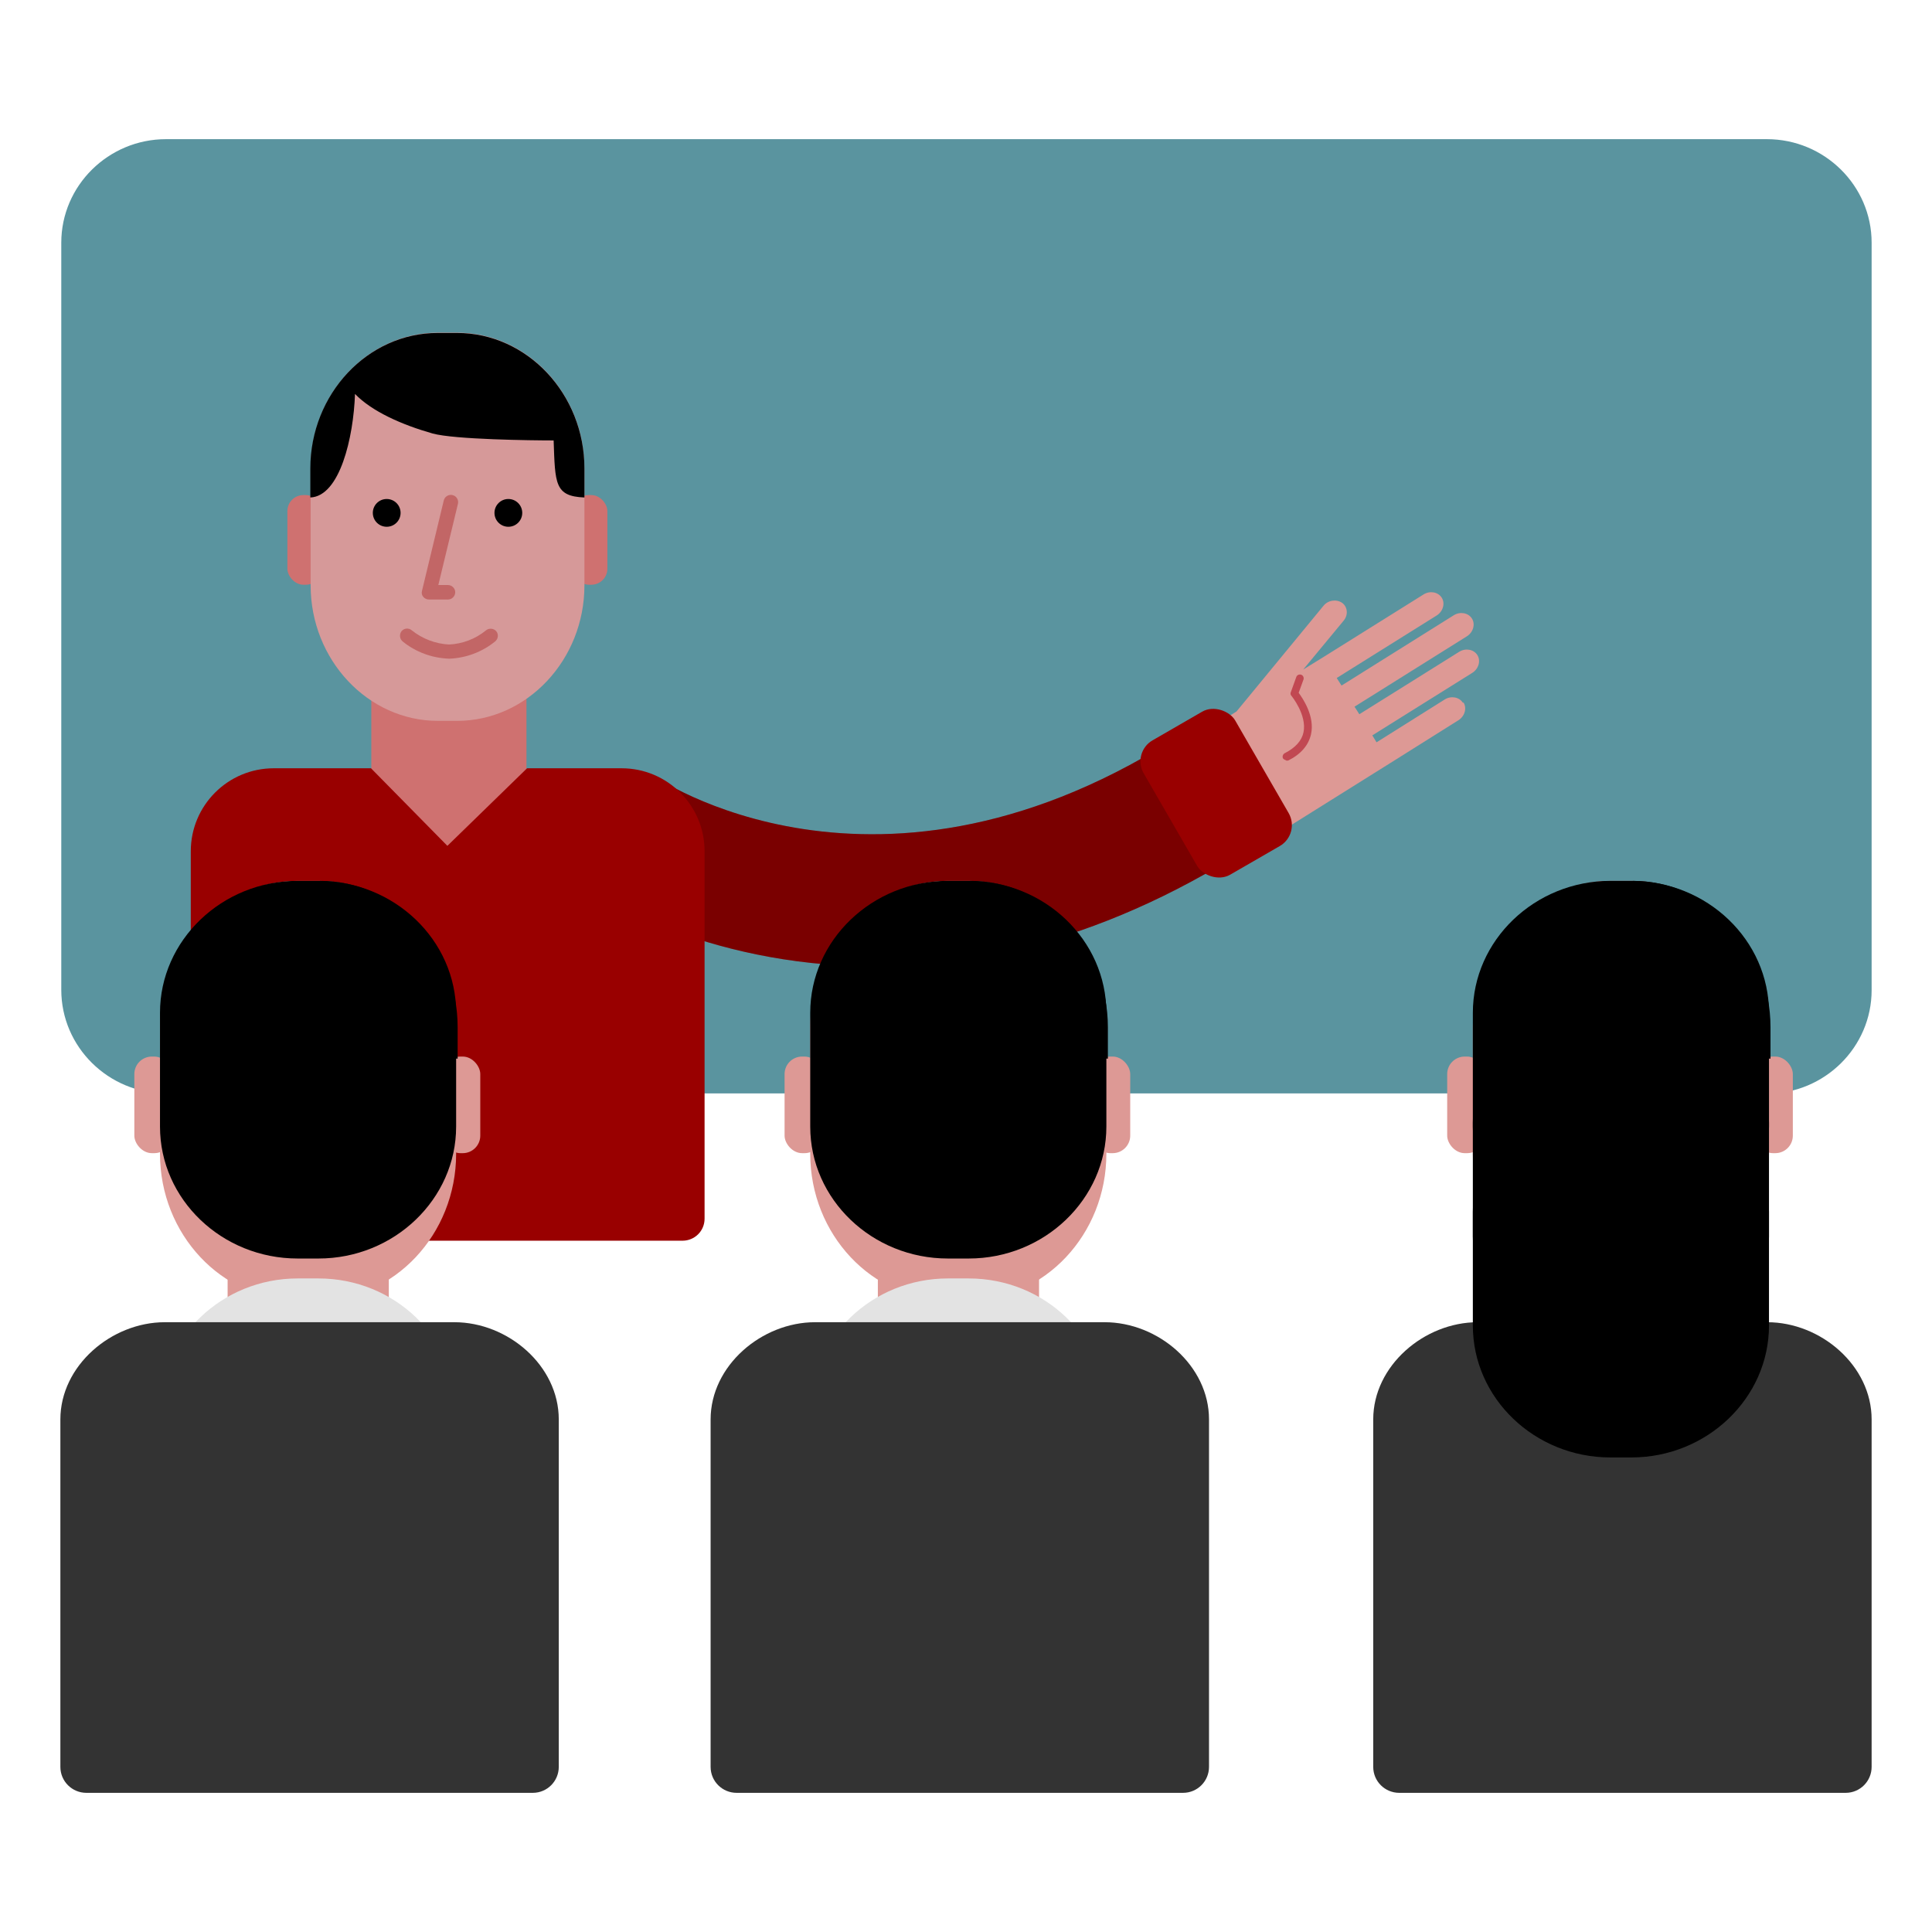 <?xml version="1.0" encoding="UTF-8"?><svg id="Design_64_px" xmlns="http://www.w3.org/2000/svg" viewBox="0 0 64 64"><defs><style>.cls-1{fill:#f7f7f7;}.cls-2{fill:#e3e3e3;}.cls-3{fill:#900;}.cls-4{fill:#333;}.cls-5{fill:#cf7170;}.cls-6{fill:#c14852;}.cls-7{fill:#c26666;}.cls-8{fill:#dd9995;}.cls-9{fill:#d69999;}.cls-10{fill:#5a949f;}.cls-11{isolation:isolate;opacity:.2;}</style></defs><path class="cls-10" d="M58.37,36.22H5.5c-1.91,0-3.47-1.54-3.47-3.43V8.04c0-1.89,1.56-3.43,3.47-3.43H58.53c1.91,0,3.47,1.54,3.47,3.43v24.76c0,1.89-1.56,3.43-3.47,3.43"/><path class="cls-3" d="M28.95,32.01c-5.72,0-9.44-2.5-9.7-2.68l2.48-3.58-1.24,1.79,1.23-1.8c.33,.22,8.16,5.32,18.55-2.19l2.55,3.54c-5.23,3.78-10.01,4.92-13.88,4.92Z"/><g class="cls-11"><path d="M28.95,32.01c-5.72,0-9.44-2.5-9.7-2.68l2.48-3.58-1.24,1.79,1.23-1.8c.33,.22,8.16,5.32,18.55-2.19l2.55,3.54c-5.23,3.78-10.01,4.92-13.88,4.92Z"/></g><path class="cls-8" d="M48.46,23.28c-.12-.19-.39-.24-.6-.11l-2.26,1.42-.14-.23,3.31-2.07c.21-.13,.29-.4,.17-.59s-.39-.24-.6-.11l-3.31,2.07-.16-.25,3.72-2.33c.21-.13,.29-.4,.17-.59s-.39-.24-.6-.11l-3.72,2.33-.16-.25,3.31-2.07c.21-.13,.29-.4,.17-.59s-.39-.24-.6-.11l-3.31,2.07-.68,.42,1.34-1.62c.16-.19,.13-.46-.05-.59-.19-.13-.47-.09-.62,.1l-2.88,3.5-1.95,1.22,2.2,3.52,1.42-.89,3.42-2.14,2.26-1.42c.21-.13,.29-.4,.17-.59Z"/><rect class="cls-3" x="38.54" y="23.7" width="3.5" height="5.14" rx=".8" ry=".8" transform="translate(-7.74 23.67) rotate(-30)"/><path class="cls-6" d="M42.61,25.19s-.09-.03-.11-.07c-.03-.06,0-.14,.06-.17,.35-.18,.56-.41,.62-.69,.12-.58-.4-1.21-.4-1.21-.03-.03-.04-.08-.02-.12l.18-.5c.02-.07,.1-.1,.16-.08,.07,.02,.1,.1,.08,.16l-.16,.44c.14,.19,.54,.78,.41,1.37-.08,.36-.33,.66-.75,.87-.02,0-.04,.01-.06,.01Z"/><g id="Neck"><path class="cls-5" d="M17.44,27.04l-2.11,1.29c-.28,.17-.63,.17-.91,0l-2.12-1.29v-5.2h5.14v5.2Z"/></g><g id="Shirt"><path class="cls-3" d="M9.06,25.45h3.23l2.53,2.57,2.64-2.57h3.13c1.52,0,2.75,1.23,2.75,2.75v12.17c0,.41-.33,.73-.73,.73H7.05c-.41,0-.73-.33-.73-.73v-12.17c0-1.52,1.23-2.75,2.75-2.75h0Z"/></g><rect class="cls-5" x="9.52" y="16.4" width="1.14" height="2.97" rx=".53" ry=".53"/><rect class="cls-5" x="18.98" y="16.4" width="1.14" height="2.97" rx=".53" ry=".53"/><g id="Male_head"><path class="cls-9" d="M15.14,23.88h-.63c-2.32,0-4.22-2.02-4.22-4.49v-3.88c0-2.47,1.9-4.49,4.22-4.49h.63c2.32,0,4.22,2.02,4.22,4.49v3.88c0,2.47-1.9,4.49-4.22,4.49Z"/></g><g id="Left_eye"><circle cx="12.81" cy="16.99" r=".46"/></g><g id="Right_eye"><circle cx="16.84" cy="16.99" r=".46"/></g><path class="cls-7" d="M14.84,19.86h-.63c-.07,0-.14-.03-.19-.09-.05-.06-.06-.13-.04-.2l.72-2.99c.03-.13,.16-.21,.29-.18,.13,.03,.21,.16,.18,.29l-.65,2.69h.32c.13,0,.24,.11,.24,.24s-.11,.24-.24,.24Z"/><g id="Male_hair"><path d="M15.14,11.03h-.64c-2.32,0-4.22,2.02-4.22,4.49v.96c.98-.04,1.43-1.99,1.48-3.43,.56,.58,1.55,1.02,2.57,1.31,.72,.2,3.29,.23,4.01,.23,.05,1.43,.03,1.85,1.02,1.89v-.96c0-2.47-1.9-4.49-4.22-4.49Z"/></g><path class="cls-7" d="M14.88,21.82c-.57-.02-1.11-.22-1.54-.57-.1-.08-.12-.23-.04-.34,.08-.1,.24-.12,.34-.03,.35,.28,.79,.45,1.24,.47,.43-.02,.87-.18,1.22-.47,.1-.08,.25-.07,.34,.03,.08,.1,.07,.25-.04,.34-.43,.35-.97,.55-1.52,.57Z"/><g id="Neck-2"><path class="cls-8" d="M12.88,44.13l-2.19,1.39c-.29,.18-.66,.18-.95,0l-2.2-1.39v-5.61h5.34v5.61Z"/></g><rect class="cls-8" x="4.45" y="35" width="1.24" height="3.2" rx=".58" ry=".58"/><rect class="cls-8" x="14.67" y="35" width="1.24" height="3.2" rx=".58" ry=".58"/><g id="Male_head-2"><path class="cls-8" d="M10.55,43.07h-.69c-2.51,0-4.56-2.18-4.56-4.85v-4.19c0-2.67,2.05-4.85,4.56-4.85h.69c2.51,0,4.56,2.18,4.56,4.85v4.19c0,2.67-2.05,4.85-4.56,4.85Z"/></g><g id="Male_head-3"><path d="M10.55,41.69h-.69c-2.51,0-4.56-1.96-4.56-4.37v-3.77c0-2.4,2.05-4.37,4.56-4.37h.69c2.51,0,4.56,1.96,4.56,4.37v3.77c0,2.4-2.05,4.37-4.56,4.37Z"/></g><g id="Male_head-4"><path class="cls-2" d="M10.55,54.86h-.69c-2.51,0-4.56-1.96-4.56-4.37v-3.77c0-2.4,2.05-4.37,4.56-4.37h.69c2.51,0,4.56,1.96,4.56,4.37v3.77c0,2.4-2.05,4.37-4.56,4.37Z"/></g><g id="Left_eye-2"><circle cx="8.05" cy="35.63" r=".49"/></g><g id="Right_eye-2"><circle cx="12.41" cy="35.63" r=".49"/></g><g id="Male_hair-2"><path d="M10.6,29.19h-.69c-2.51,0-4.56,2.18-4.56,4.85v1.04c1.06-.05,1.55-2.15,1.6-3.7,.61,.62,1.67,1.1,2.78,1.41,.78,.22,3.55,.24,4.33,.24,.06,1.55,.03,2,1.1,2.04v-1.04c0-2.66-2.05-4.85-4.56-4.85Z"/></g><g id="Male_shirt"><path class="cls-4" d="M5.46,43.8H15.05c1.78,0,3.46,1.44,3.46,3.22v11.51c0,.47-.38,.86-.86,.86H2.86c-.47,0-.86-.38-.86-.86h0v-11.51c0-1.78,1.69-3.22,3.46-3.22h0Z"/></g><g id="Neck-3"><path class="cls-8" d="M34.42,44.13l-2.19,1.39c-.29,.18-.66,.18-.95,0l-2.2-1.39v-5.61h5.34v5.61Z"/></g><rect class="cls-8" x="25.99" y="35" width="1.24" height="3.2" rx=".58" ry=".58"/><rect class="cls-8" x="36.2" y="35" width="1.24" height="3.2" rx=".58" ry=".58"/><g id="Male_head-5"><path class="cls-8" d="M32.09,43.07h-.69c-2.51,0-4.56-2.18-4.56-4.85v-4.19c0-2.67,2.05-4.85,4.56-4.85h.69c2.51,0,4.56,2.18,4.56,4.85v4.19c0,2.67-2.05,4.85-4.56,4.85Z"/></g><g id="Male_head-6"><path d="M32.09,41.69h-.69c-2.51,0-4.56-1.96-4.56-4.37v-3.77c0-2.4,2.05-4.37,4.56-4.37h.69c2.51,0,4.56,1.96,4.56,4.37v3.77c0,2.4-2.05,4.37-4.56,4.37Z"/></g><g id="Male_head-7"><path class="cls-2" d="M32.09,54.86h-.69c-2.51,0-4.56-1.96-4.56-4.37v-3.77c0-2.4,2.05-4.37,4.56-4.37h.69c2.51,0,4.56,1.96,4.56,4.37v3.77c0,2.4-2.05,4.37-4.56,4.37Z"/></g><g id="Left_eye-3"><circle cx="29.59" cy="35.63" r=".49"/></g><g id="Right_eye-3"><circle cx="33.95" cy="35.63" r=".49"/></g><g id="Male_hair-3"><path d="M32.14,29.19h-.69c-2.51,0-4.56,2.18-4.56,4.85v1.04c1.06-.05,1.55-2.15,1.6-3.7,.61,.62,1.67,1.1,2.78,1.41,.78,.22,3.55,.24,4.33,.24,.06,1.55,.03,2,1.1,2.04v-1.04c0-2.66-2.05-4.85-4.56-4.85Z"/></g><g id="Male_shirt-2"><path class="cls-4" d="M27,43.8h9.59c1.78,0,3.46,1.44,3.46,3.22v11.51c0,.47-.38,.86-.86,.86h-14.79c-.47,0-.86-.38-.86-.86h0v-11.51c0-1.78,1.69-3.22,3.46-3.22h0Z"/></g><g id="Neck-4"><path class="cls-5" d="M56.37,44.13l-2.19,1.39c-.29,.18-.66,.18-.95,0l-2.2-1.39v-5.61h5.34v5.61Z"/></g><rect class="cls-8" x="47.94" y="35" width="1.24" height="3.2" rx=".58" ry=".58"/><rect class="cls-8" x="58.15" y="35" width="1.24" height="3.2" rx=".58" ry=".58"/><g id="Male_head-8"><path class="cls-5" d="M54.04,43.07h-.69c-2.51,0-4.56-2.18-4.56-4.85v-4.19c0-2.67,2.05-4.85,4.56-4.85h.69c2.51,0,4.56,2.18,4.56,4.85v4.19c0,2.67-2.05,4.85-4.56,4.85Z"/></g><g id="Male_head-9"><path class="cls-1" d="M54.04,54.86h-.69c-2.51,0-4.56-1.96-4.56-4.37v-3.77c0-2.4,2.05-4.37,4.56-4.37h.69c2.51,0,4.56,1.96,4.56,4.37v3.77c0,2.4-2.05,4.37-4.56,4.37Z"/></g><g id="Left_eye-4"><circle cx="51.54" cy="35.63" r=".49"/></g><g id="Right_eye-4"><circle cx="55.9" cy="35.63" r=".49"/></g><g id="Male_hair-4"><path d="M54.09,29.19h-.69c-2.51,0-4.56,2.18-4.56,4.85v1.04c1.06-.05,1.55-2.15,1.6-3.7,.61,.62,1.67,1.1,2.78,1.41,.78,.22,3.55,.24,4.33,.24,.06,1.55,.03,2,1.1,2.04v-1.04c0-2.66-2.05-4.85-4.56-4.85Z"/></g><g id="Male_shirt-3"><path class="cls-4" d="M48.95,43.8h9.59c1.78,0,3.46,1.44,3.46,3.22v11.51c0,.47-.38,.86-.86,.86h-14.79c-.47,0-.86-.38-.86-.86h0v-11.51c0-1.78,1.69-3.22,3.46-3.22h0Z"/></g><g id="Male_head-10"><path d="M54.04,41.69h-.69c-2.51,0-4.56-1.96-4.56-4.37v-3.77c0-2.4,2.05-4.37,4.56-4.37h.69c2.51,0,4.56,1.96,4.56,4.37v3.77c0,2.4-2.05,4.37-4.56,4.37Z"/></g><g id="Male_head-11"><path d="M54.04,45.33h-.69c-2.51,0-4.56-1.96-4.56-4.37v-3.77c0-2.4,2.05-4.37,4.56-4.37h.69c2.51,0,4.56,1.96,4.56,4.37v3.77c0,2.4-2.05,4.37-4.56,4.37Z"/></g><g id="Male_head-12"><path d="M54.04,48.28h-.69c-2.51,0-4.56-1.96-4.56-4.37v-3.77c0-2.4,2.05-4.37,4.56-4.37h.69c2.51,0,4.56,1.96,4.56,4.37v3.77c0,2.4-2.05,4.37-4.56,4.37Z"/></g></svg>